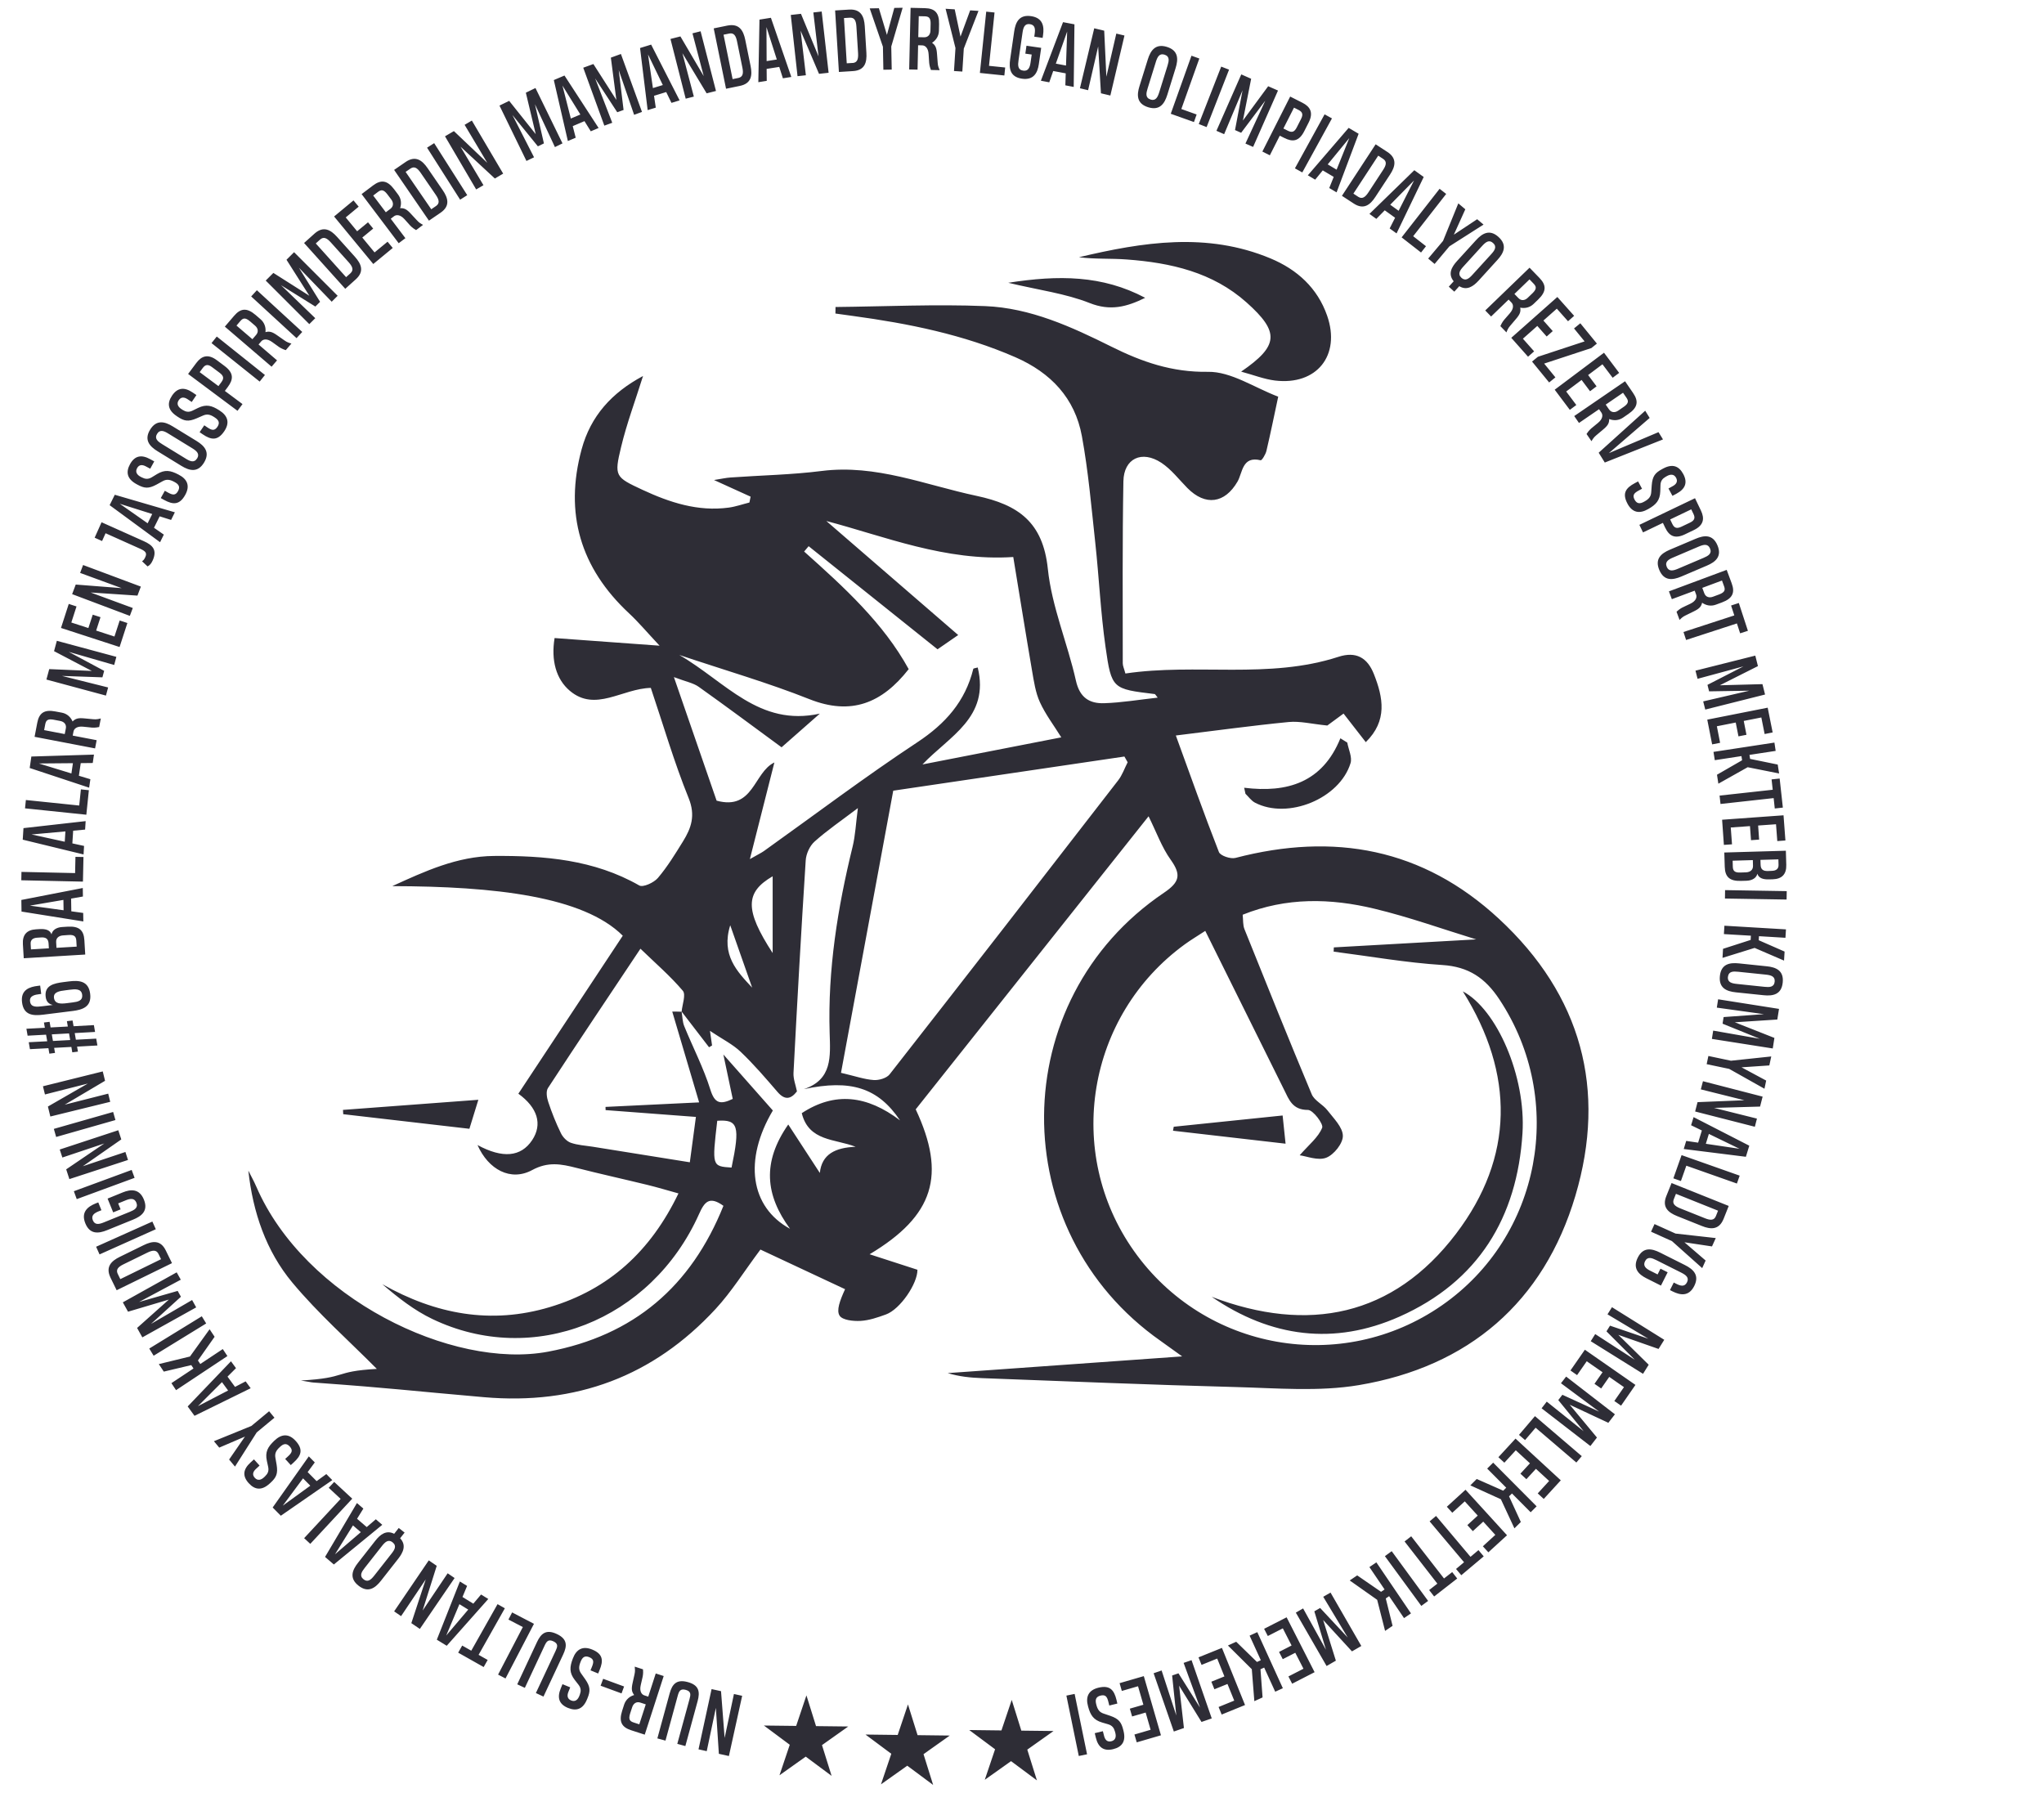 <?xml version="1.0" encoding="UTF-8"?>
<!DOCTYPE svg PUBLIC "-//W3C//DTD SVG 1.1//EN" "http://www.w3.org/Graphics/SVG/1.1/DTD/svg11.dtd">
<!-- Creator: CorelDRAW 2018 (64-Bit) -->
<svg xmlns="http://www.w3.org/2000/svg" xml:space="preserve" width="40.535mm" height="35.56mm" version="1.1" style="shape-rendering:geometricPrecision; text-rendering:geometricPrecision; image-rendering:optimizeQuality; fill-rule:evenodd; clip-rule:evenodd"
viewBox="0 0 1190.36 1044.27"
 xmlns:xlink="http://www.w3.org/1999/xlink">
 <defs>
  <style type="text/css">
   <![CDATA[
    .fil0 {fill:none}
    .fil1 {fill:#2E2D36;fill-rule:nonzero}
   ]]>
  </style>
 </defs>
 <g id="Слой_x0020_1">
  <rect class="fil0" x="-0" width="1190.36" height="1044.27"/>
  <path class="fil1" d="M432.21 987.6l-7.72 35.06 -5.85 -1.29 -1.74 -26.76 -5.32 25.21 -4.79 -1.06 7.61 -35.08 5.5 1.21 2.1 27.23 5.42 -25.58 4.8 1.05zm273.42 -232.38c56.24,21.38 105.7,11.48 142.33,-36.73 33.87,-44.55 34.12,-93.02 3.95,-141.14 19.76,10.41 36.8,49.47 34.74,82.59 -3.08,49.22 -25.85,86.43 -71.57,106.8 -38.09,16.96 -74.97,12.12 -109.45,-11.52zm18.93 -296.46c25.16,3.1 45.59,-3.05 56.04,-28.8 1.34,0.83 2.67,1.67 4.01,2.5 0.72,4.01 2.95,8.48 1.91,11.95 -6.33,20.73 -36.52,33.03 -55.65,23.04 -2.16,-1.13 -3.73,-3.43 -5.55,-5.17 -0.26,-1.17 -0.51,-2.36 -0.76,-3.52zm-41.01 197.42c20.93,-2.17 41.86,-4.33 63.41,-6.55 0.57,5.6 1.1,10.61 1.72,16.42 -22.14,-2.55 -43.85,-5.05 -65.56,-7.55 0.15,-0.79 0.28,-1.56 0.43,-2.33zm-410.19 1.19c-25.11,-2.91 -49.29,-5.7 -73.48,-8.5 -0.04,-0.84 -0.09,-1.67 -0.14,-2.5 26.08,-1.95 52.17,-3.9 78.83,-5.89 -1.8,5.81 -3.36,10.84 -5.21,16.89zm313.81 -492.69c29.19,-4.58 54.82,-4.47 79.74,8.76 -10.78,5.3 -20.28,7.83 -32.38,3.02 -14.03,-5.55 -29.45,-7.51 -47.36,-11.78zm-149.14 410.49c-3.99,-11.39 -7.99,-22.79 -12.77,-36.33 -5.42,17.35 4.01,26.94 12.77,36.33zm-12 104.79c5.08,-24.22 3.82,-28.11 -8.33,-27.26 -3.08,26.52 -3.08,26.52 8.33,27.26zm23.94 -169.64c-15.93,9.26 -16.48,19.41 0,44.7 0,-16.22 0,-30.86 0,-44.7zm70.23 -49.86c-10.39,56.14 -20.43,110.23 -30.43,164.32 8.43,1.97 13.69,3.84 19.06,4.2 3.06,0.22 7.51,-1.08 9.26,-3.32 44.55,-56.91 88.87,-114.03 133.09,-171.2 2.4,-3.08 3.71,-7.02 5.53,-10.54 -0.63,-1.11 -1.26,-2.23 -1.89,-3.34 -45.29,6.7 -90.57,13.38 -134.61,19.89zm-69.23 -16.39c-4.56,17.94 -9.06,35.68 -14.27,56.25 4.86,-2.77 6.6,-3.59 8.16,-4.68 29.72,-21.21 58.91,-43.26 89.38,-63.37 16.37,-10.82 27.89,-23.77 32.58,-42.75 0.08,-0.33 1.26,-0.41 2.58,-0.8 7.07,29.13 -16.53,39.97 -32.19,56.47 27.8,-5.42 55.6,-10.84 80.85,-15.78 -4.36,-7.01 -9.22,-13.38 -12.47,-20.51 -2.56,-5.6 -3.47,-12.08 -4.55,-18.26 -3.77,-22.01 -7.29,-44.07 -10.95,-66.26 -39.52,2.62 -75.02,-12.08 -108.87,-20.97 24.16,20.89 49.86,43.12 76.8,66.41 -6.43,4.43 -10.15,6.99 -12.04,8.31 -25.92,-20.75 -50.49,-40.4 -75.06,-60.05 -0.87,1.04 -1.75,2.07 -2.62,3.12 23.16,20.69 46.11,41.57 60.89,68.49 -15.57,19.89 -33.55,27.11 -57.82,17.48 -23.88,-9.5 -48.73,-16.67 -75.77,-25.74 27.08,15.68 46.41,41.96 81.85,34.16 -7.83,6.9 -14.44,12.69 -22.29,19.61 -15.94,-11.69 -31.97,-23.65 -48.28,-35.24 -3.17,-2.25 -7.42,-2.97 -14.42,-5.64 9.41,27.2 17.41,50.38 24.87,71.96 21.58,5.88 21.53,-16.48 33.62,-22.23zm250.94 98.05c-4.69,3.06 -8.39,5.27 -11.84,7.77 -57.16,41.49 -70.39,121.16 -29.69,178.65 41.12,58.08 120.9,72.2 179.27,31.71 57.8,-40.09 72.49,-119.38 33.57,-178.2 -8.25,-12.49 -17.93,-19.08 -33.27,-20.06 -21.17,-1.35 -42.18,-5.08 -63.28,-7.79 0.06,-0.83 0.09,-1.65 0.11,-2.47 28.19,-1.59 56.38,-3.17 82.91,-4.66 -19.21,-5.88 -38.98,-13 -59.29,-17.87 -25.5,-6.14 -51.25,-6.73 -76.7,3.51 0.33,3.06 0.07,5.97 1.02,8.37 12.9,32.14 25.81,64.26 39.19,96.2 1.57,3.71 6.49,5.89 9.13,9.32 3.6,4.67 8.92,9.83 9,14.86 0.09,4.4 -5.23,11.06 -9.69,12.76 -4.81,1.86 -11.38,-0.88 -15.46,-1.42 5.44,-6.22 10.86,-10.46 13.1,-16.02 0.89,-2.17 -5.33,-10.41 -8.3,-10.39 -9.03,0.02 -11.02,-6.01 -13.95,-11.9 -15.03,-30.28 -30.04,-60.59 -45.83,-92.37zm-233.74 92.15c16.64,-5.57 15.4,-19.04 14.99,-32.68 -1.15,-36.85 4.64,-72.89 13.38,-108.56 1.59,-6.49 1.87,-13.31 3.06,-22.42 -9.88,7.5 -18,13.01 -25.24,19.51 -2.8,2.5 -4.9,7.13 -5.14,10.93 -2.65,41.23 -4.96,82.5 -7.11,123.77 -0.18,3.55 1.3,7.17 2.01,10.77 -3.64,4.69 -7.11,5.19 -11.32,0.33 -6.89,-8 -13.79,-16.07 -21.43,-23.34 -4.59,-4.4 -10.58,-7.33 -17.91,-12.23 0.74,5.22 0.98,6.85 1.22,8.5 -0.6,0.35 -1.17,0.69 -1.76,1.04 -5.3,-6.92 -10.65,-13.84 -15.96,-20.76 0.36,-4.14 2.6,-9.91 0.69,-12.14 -7.24,-8.54 -15.83,-15.94 -24.68,-24.49 -18.74,28.11 -36.48,54.53 -53.87,81.16 -1.25,1.9 -0.67,5.62 0.19,8.11 2.06,6.2 4.47,12.28 7.35,18.15 1.11,2.32 3.45,4.77 5.79,5.6 4.03,1.41 8.48,1.62 12.77,2.3 18.47,2.97 36.94,5.92 56.53,9.06 1.28,-9.61 2.35,-17.56 3.54,-26.42 -18.61,-1.41 -35.59,-2.69 -52.59,-3.97 -0.01,-0.63 -0.03,-1.25 -0.05,-1.86 17.11,-0.83 34.22,-1.65 54.52,-2.63 -5.66,-19.13 -10.86,-36.67 -15.66,-52.89 1.08,0 3.33,0 5.46,0.09 0.48,2.82 0.48,5.85 1.54,8.44 5.01,12.32 11.23,24.24 15.18,36.87 2.53,8.14 5.76,8.94 13.05,5.46 -1.62,-7.67 -3.19,-15.15 -5.46,-25.87 11.08,12.54 20.06,22.71 28.82,32.62 -17.05,28.74 -13.25,56.21 10.01,68.9 -14.42,-19.67 -16.35,-38.78 -1.04,-60.75 6.75,10.37 12.67,19.43 18.39,28.22 1.13,-10.91 8.96,-14.77 20.86,-15.24 -11.89,-4.68 -27.31,-3.04 -31.38,-19.58 19.26,-12.62 37.95,-10.41 57.23,4.2 -12.86,-19.11 -28.8,-23.97 -55.95,-18.2zm-166.32 2.7c20.34,-30.77 40.64,-61.49 60.83,-92.04 -22.91,-22.88 -74.41,-28.76 -134.24,-28.87 18.89,-8.63 37.86,-17.41 59.25,-17.58 29.33,-0.21 58.19,2.1 84.62,17.2 2.17,1.24 8.5,-1.65 10.82,-4.38 5.57,-6.55 10.11,-14.01 14.66,-21.36 4.8,-7.76 7.33,-15.05 3.27,-25.11 -8.52,-21.04 -14.88,-42.97 -22.05,-64.22 -16.64,0.37 -32.26,14.27 -47.15,1.7 -8.03,-6.77 -11.02,-17.79 -8.89,-30.73 19.34,1.39 38.36,2.78 61.15,4.45 -7.41,-7.89 -12.27,-13.73 -17.8,-18.87 -28.29,-26.37 -37.75,-58.16 -27.6,-95.51 5.24,-19.32 17.52,-32.95 35.76,-42.68 -4.5,14.38 -9.5,27.68 -12.78,41.38 -4.12,17.05 -3.43,17.5 12.45,24.9 15.9,7.4 32.31,12.77 50.2,10.37 4.08,-0.55 8.05,-1.96 12.08,-2.97 0.22,-1.13 0.46,-2.28 0.7,-3.41 -6.46,-2.93 -12.89,-5.87 -21.32,-9.69 4.31,-0.68 6.98,-1.3 9.69,-1.48 17.68,-1.26 35.47,-1.57 53.04,-3.79 31.64,-3.99 60.29,8.15 90.15,14.49 24.42,5.18 38.69,15.36 41.53,42.48 2.28,22.04 11.47,43.31 16.37,65.18 2.21,9.89 7.92,13.38 16.46,13.1 10.13,-0.33 20.23,-2.04 31.15,-3.25 -1.11,-1.33 -1.39,-2.02 -1.76,-2.08 -24.52,-2.98 -25.14,-2.87 -28.61,-27.4 -2.88,-20.17 -3.79,-40.62 -6,-60.9 -2.25,-20.69 -4.03,-41.51 -7.78,-61.94 -4.05,-22.08 -18.03,-36.85 -38.65,-45.89 -30.29,-13.23 -62.22,-19.65 -94.69,-24.07 -3.39,-0.47 -6.79,-0.95 -10.19,-1.41 0.02,-1.28 0.04,-2.54 0.06,-3.8 29.06,-0.3 58.17,-1.69 87.16,-0.52 26.32,1.06 50.27,12.04 73.54,23.63 17.77,8.85 35.27,14.97 56.17,14.64 13.47,-0.23 27.09,9.24 40.94,14.47 -2.38,11.1 -4.45,21.36 -6.86,31.55 -0.48,2.08 -2.68,5.66 -3.36,5.49 -10.86,-2.64 -10.47,7.24 -13.49,12.43 -7.37,12.7 -18.67,14.38 -29.19,3.73 -4.95,-5.03 -9.39,-10.89 -15.16,-14.7 -11.39,-7.49 -21.86,-2.52 -22.1,10.8 -0.63,35.31 -0.36,70.66 -0.37,105.97 0,1.5 0.74,2.99 1.54,5.95 41.17,-6.14 83.39,3.5 124.06,-9.72 10.23,-3.32 16.87,0.48 20.64,10.02 5.44,13.71 8.02,27.2 -4.71,39.67 -4.28,-5.51 -8.55,-10.96 -12.95,-16.64 -4.23,3.12 -8.01,5.88 -9.46,6.96 -9.13,-0.91 -15.92,-2.68 -22.49,-2.04 -21.5,2.1 -42.92,5.06 -65.72,7.85 8.41,23.07 16.37,45.61 25.09,67.88 0.85,2.15 6.79,4.16 9.63,3.41 57.38,-14.95 109.02,-5.66 153.39,35.41 48.12,44.55 62.92,99.51 44.59,161.29 -18.43,62.07 -62.24,99.59 -126.11,110.33 -23.37,3.92 -47.88,1.74 -71.85,1.12 -49.23,-1.28 -98.44,-3.36 -147.65,-5.19 -6.66,-0.24 -13.29,-0.9 -19.96,-2.93 44.59,-3.18 89.16,-6.35 136.55,-9.73 -5.75,-4.12 -9.11,-6.59 -12.5,-8.98 -91.26,-63.96 -90.49,-198.66 1.87,-261.01 9.26,-6.25 10.17,-10.54 3.93,-19.28 -5.14,-7.18 -8.2,-15.85 -12.86,-25.27 -45.81,57.67 -90.83,114.31 -135.61,170.66 17.89,38.23 10.73,61.94 -26.85,84.4 10.39,3.36 19.06,6.17 27.85,9.02 0.11,8.02 -10.02,23.02 -18.35,26.04 -4.8,1.74 -9.84,3.48 -14.83,3.75 -4.16,0.22 -10.43,-0.42 -12.13,-3.03 -1.97,-3.02 0.06,-8.63 3.17,-15.44 -16.73,-7.83 -33.48,-15.67 -49.29,-23.08 -9.54,12.76 -16.85,24.59 -26.11,34.6 -36.33,39.32 -81.43,56.03 -134.93,51.37 -44.33,-3.86 -53.01,-5.2 -97.41,-8.4 -3.52,-0.25 -1.31,0 -9.19,-1.31 27.79,-1.57 18.45,-5.3 44.24,-6.76 -16.23,-16.37 -34.08,-32.14 -49.17,-50.22 -15.32,-18.36 -23.01,-40.96 -25.66,-65.26 1.55,3.12 3.27,6.15 4.64,9.34 28.06,64.83 113.93,106.66 169.98,96.1 49.88,-9.39 83.23,-37.99 102.06,-84.93 -8.26,-5.96 -11.07,-2.21 -14.2,4.79 -27.83,62.1 -96.7,89.25 -155.37,61.1 -10.47,-5.02 -19.84,-12.33 -29.08,-20.24 30.99,17.5 63.22,23.6 97.5,13.34 34.4,-10.31 58.72,-32.45 74.96,-66.21 -6.56,-1.82 -12.34,-3.57 -18.18,-4.99 -13.77,-3.36 -27.63,-6.4 -41.34,-9.91 -8.78,-2.24 -16.42,-3.73 -25.68,1.3 -12.53,6.78 -25.52,-0.3 -31.83,-14.57 14.64,7.91 25.27,6.96 31.81,-2.83 6.2,-9.34 3.1,-19 -8,-27.06zm420.95 -420.54c22.01,-15.09 22.47,-23.05 3.17,-40.28 -19.8,-17.67 -44.2,-23.12 -69.68,-25.03 -9.26,-0.71 -18.63,-0.11 -27.95,-1.32 37.24,-8.83 74.53,-14.77 111.56,0.69 15.48,6.46 27.37,17.2 33,33.4 8.02,23.12 -6.12,40.67 -30.39,37.72 -6.31,-0.78 -12.42,-3.21 -19.71,-5.18zm-149.3 820.07l6 -17.78 -15.05 -11.2 18.76 0.23 5.99 -17.78 5.59 17.9 18.76 0.22 -15.29 10.84 5.61 17.91 -15.07 -11.2 -15.29 10.86zm-60.44 2.63l6 -17.78 -15.03 -11.2 18.76 0.23 5.98 -17.78 5.59 17.9 18.76 0.23 -15.29 10.84 5.6 17.92 -15.07 -11.2 -15.29 10.85zm-59.12 -5.25l5.99 -17.78 -15.05 -11.2 18.78 0.22 5.98 -17.78 5.59 17.9 18.76 0.22 -15.29 10.84 5.6 17.91 -15.07 -11.2 -15.29 10.86zm171.89 -47.4l7.24 35.17 -4.82 0.99 -7.22 -35.17 4.81 -0.98zm13.9 -3.62c6.7,-1.62 9.09,1.44 10.48,7.1l0.5 2.14 -4.69 1.15 -0.52 -2.07c-0.74,-3.11 -1.71,-4.42 -4.6,-3.71 -2.68,0.68 -3.21,2.36 -2.47,5.17 0.77,3.12 1.99,4.57 4.36,5.33l3.82 1.29c4.99,1.74 6.46,3.71 7.57,8.31l0.15 0.59c1.41,5.81 -0.74,9.21 -6.05,10.5 -5.59,1.35 -8.75,-1.11 -10.1,-6.72l-0.63 -2.59 4.73 -1.15 0.76 2.99c0.6,2.07 1.8,3.44 4.16,2.87 2.49,-0.61 2.95,-2.67 2.28,-5.05l-0.19 -0.69c-0.56,-1.95 -1.49,-3.47 -4.07,-4.19l-3.36 -0.98c-5.09,-1.51 -6.85,-4.33 -8.2,-9.36 -1.59,-5.66 0.24,-9.51 6.05,-10.93zm26.39 -6.72l9.98 34.44 -14.1 4.11 -1.34 -4.56 9.42 -2.76 -2.89 -10.03 -7.89 2.28 -1.32 -4.55 7.89 -2.28 -3.12 -10.77 -9.44 2.73 -1.3 -4.53 14.1 -4.09zm10.37 -3.29l8.55 26.19 -2.43 -23.28 3.69 -1.27 12.54 19.94 -9.54 -26.01 4.62 -1.6 11.76 33.93 -5.96 2.06 -13.04 -21.13 2.8 24.67 -5.88 2.04 -11.77 -33.94 4.64 -1.61zm35.13 -13.16l13.45 33.27 -13.61 5.54 -1.79 -4.4 9.11 -3.71 -3.94 -9.69 -7.61 3.08 -1.78 -4.4 7.61 -3.08 -4.2 -10.4 -9.11 3.68 -1.78 -4.38 13.64 -5.51zm20.58 -9.2l14.89 32.68 -4.45 2.03 -6.42 -14.05 -2.16 0.98 1.22 16.4 -4.79 2.18 -1.48 -18.61 -13.9 -13.81 4.81 -2.18 12.1 11.77 2.24 -1.02 -6.53 -14.31 4.47 -2.04zm17.09 -8.61l16.29 31.95 -13.07 6.71 -2.17 -4.23 8.76 -4.49 -4.77 -9.3 -7.29 3.73 -2.17 -4.22 7.31 -3.74 -5.1 -9.99 -8.74 4.47 -2.16 -4.2 13.1 -6.69zm9.59 -5.2l13.32 24.1 -6.77 -22.39 3.38 -1.95 16.07 17.21 -14.27 -23.73 4.25 -2.45 17.93 31.1 -5.44 3.14 -16.79 -18.28 7.41 23.69 -5.4 3.12 -17.92 -31.1 4.25 -2.45zm42.68 -26.79l20.15 29.7 -4.05 2.75 -8.68 -12.78 -1.95 1.32 3.96 15.96 -4.36 2.95 -4.61 -18.1 -15.99 -11.28 4.36 -2.95 13.9 9.57 2.04 -1.39 -8.83 -13.02 4.06 -2.75zm8.92 -6.53l21.21 28.97 -3.96 2.9 -21.21 -28.97 3.95 -2.89zm26.59 18.9l-19.09 -24.56 3.86 -3.01 19.11 24.56 4.77 -3.71 2.92 3.74 -13.44 10.46 -2.91 -3.74 4.79 -3.74zm15.55 -12.45l-20.06 -23.81 3.75 -3.16 20.06 23.81 4.64 -3.9 3.06 3.63 -13.05 10.98 -3.07 -3.64 4.66 -3.91zm0.84 -42.23l24.18 26.51 -10.86 9.93 -3.21 -3.51 7.26 -6.64 -7.03 -7.72 -6.07 5.54 -3.19 -3.51 6.05 -5.54 -7.55 -8.29 -7.27 6.63 -3.17 -3.49 10.87 -9.91zm16.11 -15.78l25.31 25.44 -3.47 3.46 -10.89 -10.94 -1.69 1.66 6.85 14.94 -3.73 3.71 -7.87 -16.93 -17.81 -8.11 3.73 -3.71 15.44 6.82 1.74 -1.74 -11.09 -11.14 3.49 -3.46zm13.02 -14l26.37 24.3 -9.93 10.83 -3.51 -3.22 6.65 -7.24 -7.69 -7.07 -5.56 6.04 -3.48 -3.21 5.55 -6.04 -8.24 -7.59 -6.66 7.23 -3.47 -3.2 9.96 -10.81zm11.3 -13.09l27.28 23.31 -3.15 3.71 -23.73 -20.27 -6.14 7.2 -3.54 -3.03 9.29 -10.91zm6.9 -8.43l21.49 17.23 -14.79 -18.14 2.39 -3.09 21.41 9.81 -22.23 -16.53 3.01 -3.88 28.41 21.96 -3.84 4.97 -22.49 -10.54 15.87 19.11 -3.83 4.94 -28.41 -21.96 3 -3.88zm22.19 -30.24l29.45 20.49 -8.37 12.09 -3.92 -2.71 5.61 -8.08 -8.57 -5.97 -4.7 6.75 -3.9 -2.71 4.7 -6.74 -9.21 -6.4 -5.62 8.07 -3.86 -2.7 8.39 -12.08zm6.01 -9.12l23.1 14.98 -16.53 -16.56 2.06 -3.31 22.31 7.61 -23.77 -14.21 2.6 -4.16 30.45 18.99 -3.32 5.33 -23.42 -8.21 17.68 17.4 -3.3 5.29 -30.45 -18.99 2.6 -4.16zm42.2 -35.98l-3.9 7.75 -8.56 -4.29c-4.42,-2.22 -8.07,-5.75 -4.95,-11.99 3.19,-6.35 8.18,-5.34 12.96,-2.95l14.56 7.3c4.82,2.43 8.54,5.87 5.38,12.15 -3.17,6.33 -8.24,5.37 -12.6,3.18l-1.54 -0.78 2.21 -4.4 1.52 0.77c2.33,1.16 4.77,1.94 6.18,-0.89 1.43,-2.82 -0.73,-4.32 -3.38,-5.66l-14.51 -7.28c-2.5,-1.25 -5.07,-2.26 -6.55,0.68 -1.34,2.66 0.52,4.25 2.97,5.47l4.36 2.19 1.67 -3.34 4.18 2.09zm2.58 -18.11l-12.25 -5.52 2.02 -4.44 12.23 5.52 23.45 2.63 -2.21 4.86 -16.05 -2.41 12.35 10.63 -2 4.42 -17.56 -15.68zm0.95 -24.3c-0.87,2.38 0.49,3.86 3.81,5.19l14.42 5.77c3.23,1.3 5.25,1.22 6.29,-1.15l1.3 -3.27 -24.52 -9.82 -1.3 3.27zm28.97 11.48c-2.64,6.33 -7.48,6.02 -12.53,3.99l-14.47 -5.79c-5.12,-2.06 -8.87,-5.16 -6.29,-11.61l3.07 -7.63 33.29 13.34 -3.06 7.7zm-24.39 -37.3l33.83 11.95 -1.61 4.6 -29.45 -10.39 -3.15 8.92 -4.4 -1.56 4.78 -13.52zm15.89 -12.36l-1.76 5.76 19.59 2.9 -17.83 -8.65zm-13.19 4.08l6.94 1.02 2.17 -7.09 -6.27 -3.05 1.45 -4.73 32.44 16.64 -1.98 6.46 -36.19 -4.53 1.44 -4.73zm9.76 -34.76l34.74 8.98 -1.49 5.79 -26.81 0.76 24.99 6.24 -1.22 4.75 -34.78 -8.89 1.41 -5.44 27.28 -1.11 -25.37 -6.33 1.24 -4.75zm15.29 -7.17l-13.14 -2.76 1 -4.77 13.14 2.77 23.47 -2.49 -1.11 5.23 -16.2 1.1 14.36 7.72 -1 4.75 -20.52 -11.54zm-9.32 -22.3l27.11 4.75 -21.67 -8.78 0.61 -3.86 23.49 -1.69 -27.45 -3.81 0.76 -4.85 35.46 5.59 -0.99 6.2 -24.75 1.6 23.06 9.11 -0.96 6.14 -35.45 -5.57 0.76 -4.84zm30.62 -32.61l-16.17 -1.67c-2.78,-0.29 -5.53,-0.29 -5.88,2.97 0,0.04 -0.02,0.08 -0.04,0.11 -0.24,3.06 2.25,3.71 5.2,4.01l16.16 1.69c2.78,0.28 5.54,0.32 5.9,-2.99 0.31,-3.15 -2.21,-3.8 -5.17,-4.12zm0.53 -4.86c5.38,0.56 10.06,2.45 9.32,9.48 -0.72,7.03 -5.73,7.92 -11.04,7.39l-16.24 -1.69c-5.42,-0.56 -10.04,-2.49 -9.31,-9.5 0.74,-7.07 5.75,-7.9 11.06,-7.36l16.22 1.69zm-24.64 -23.62l35.85 2.13 -0.3 4.9 -15.42 -0.93 -0.13 2.36 15.05 6.6 -0.32 5.25 -17.14 -7.38 -18.69 5.8 0.3 -5.27 16.09 -5.18 0.13 -2.47 -15.71 -0.93 0.29 -4.89zm0.39 -20.73l35.91 0.59 -0.08 4.9 -35.9 -0.59 0.07 -4.9zm27.28 -11.23c2.27,-0.06 3.94,-1 3.86,-3.47l-0.09 -3.21 -10.45 0.3 0.09 2.82c0.07,2.8 1.52,3.77 4.36,3.66l2.22 -0.09zm-14.94 0.87c2.25,-0.15 3.99,-1.37 3.92,-3.77l-0.09 -3.35 -11.76 0.35 0.09 3.41c0.07,2.25 0.81,3.66 4.51,3.47l3.34 -0.11zm-3.12 4.99c-6.63,0.19 -9.24,-2.36 -9.41,-8.2l-0.26 -8.33 35.85 -1.04 0.24 8.24c0.17,5.46 -2.56,8.24 -7.87,8.39l-2.13 0.06c-3.71,0.11 -6.05,-0.82 -6.85,-3.29 -0.51,2.39 -2.91,3.97 -6.29,4.08l-3.28 0.09zm-10.95 -35.62l35.77 -2.58 1.1 14.66 -4.73 0.35 -0.74 -9.8 -10.42 0.74 0.58 8.2 -4.73 0.34 -0.6 -8.2 -11.19 0.81 0.73 9.8 -4.73 0.33 -1.04 -14.66zm30.02 -12.6l-30.95 3.42 -0.54 -4.88 30.95 -3.4 -0.67 -6.03 4.71 -0.5 1.86 16.92 -4.71 0.52 -0.65 -6.05zm-35.05 -26.91l35.5 -5.42 0.72 4.84 -15.25 2.32 0.36 2.34 16.09 3.3 0.8 5.19 -18.3 -3.64 -17.07 9.59 -0.8 -5.22 14.62 -8.42 -0.37 -2.43 -15.53 2.38 -0.76 -4.85zm-3.6 -18.79l35.18 -6.96 2.89 14.42 -4.67 0.93 -1.92 -9.65 -10.24 2.02 1.58 8.07 -4.66 0.91 -1.59 -8.05 -10.99 2.17 1.89 9.64 -4.64 0.91 -2.84 -14.42zm-2.37 -10.62l26.85 -6.23 -23.42 0.38 -0.95 -3.78 20.95 -10.76 -26.72 7.24 -1.21 -4.75 34.83 -8.76 1.54 6.11 -22.2 11.17 24.83 -0.67 1.52 6.05 -34.83 8.76 -1.2 -4.75zm19.63 -45.41l-29.6 9.65 -1.52 -4.66 29.6 -9.65 -1.88 -5.77 4.51 -1.47 5.29 16.2 -4.53 1.46 -1.88 -5.77zm-10.37 -16.87c3.52,-1.32 3.64,-2.78 2.84,-4.9l-1.17 -3.21 -11.47 4.27 1.17 3.15c0.86,2.25 2.91,2.8 5.03,2.02l3.6 -1.34zm-29.23 -1.8l33.64 -12.52 2.89 7.79c2.04,5.47 0.58,8.85 -5.64,11.17l-3.55 1.31c-2.91,1.08 -5.77,0.45 -8.01,-1.13 -0.57,2.36 -1.69,3.54 -5.05,5.14l-4.55 2.23c-1.67,0.76 -2.69,1.78 -3.54,2.65l-1.76 -4.77c0.5,-0.48 1.84,-1.67 3.45,-2.49l4.58 -2.17c3.42,-1.64 3.93,-3.86 3.38,-5.35l-0.84 -2.26 -13.3 4.95 -1.71 -4.57zm17.39 -26.09l-14.94 6.37c-2.58,1.09 -4.99,2.43 -3.71,5.45 0,0.02 0,0.08 0.02,0.09 1.28,2.8 3.75,2.17 6.48,1.02l14.98 -6.37c2.58,-1.11 4.99,-2.41 3.71,-5.45 -1.26,-2.93 -3.79,-2.28 -6.53,-1.11zm-1.89 -4.51c4.97,-2.13 10,-2.73 12.75,3.77 2.78,6.51 -1.17,9.74 -6.09,11.82l-15.01 6.4c-5.01,2.11 -10,2.67 -12.75,-3.82 -2.78,-6.54 1.19,-9.71 6.1,-11.81l15 -6.36zm-3.14 -9.48c2.3,-1.12 3.12,-2.5 1.99,-4.88l-1.35 -2.8 -12.28 5.88 1.22 2.56c1.21,2.5 2.64,2.95 5.42,1.63l5.01 -2.39zm-2.88 6.81c-6.23,2.99 -9.41,0.91 -11.75,-3.99l-1.24 -2.62 -11.58 5.55 -2.12 -4.4 32.4 -15.51 3.45 7.2c2.21,4.62 1.67,8.57 -4.18,11.37l-4.99 2.39zm-33.62 -17.81c-3.25,-6.07 -0.89,-9.17 4.23,-11.91l1.95 -1.04 2.3 4.27 -1.87 1c-2.82,1.52 -3.86,2.77 -2.45,5.39 1.33,2.43 3.1,2.54 5.62,1.1 2.82,-1.52 3.91,-3.07 4.06,-5.55l0.29 -4.03c0.43,-5.27 1.97,-7.18 6.13,-9.4l0.56 -0.3c5.27,-2.82 9.09,-1.59 11.67,3.23 2.7,5.05 1.13,8.7 -3.96,11.45l-2.35 1.24 -2.3 -4.28 2.69 -1.49c1.87,-1.08 2.87,-2.62 1.75,-4.73 -1.23,-2.26 -3.33,-2.19 -5.46,-0.95l-0.63 0.36c-1.74,1.02 -2.98,2.3 -3.02,4.97l-0.11 3.5c-0.19,5.31 -2.47,7.72 -7,10.3 -5.08,2.95 -9.28,2.15 -12.1,-3.12zm20.69 -37.41l-33.9 13.47 -3.56 -5.72 27.09 -24.46 2.6 4.21 -23.76 20.5 28.91 -12.23 2.61 4.22zm-22.94 -18.91c3.12,-2.13 2.88,-3.59 1.6,-5.44l-1.94 -2.82 -10.08 6.9 1.91 2.77c1.36,1.96 3.49,2.02 5.34,0.76l3.15 -2.17zm-28.76 5.31l29.6 -20.27 4.7 6.87c3.3,4.82 2.71,8.43 -2.78,12.19l-3.1 2.13c-2.58,1.75 -5.49,1.82 -8.06,0.83 0.02,2.42 -0.78,3.84 -3.66,6.2l-3.89 3.27c-1.41,1.13 -2.15,2.38 -2.77,3.42l-2.87 -4.19c0.37,-0.6 1.37,-2.06 2.75,-3.25l3.91 -3.21c2.93,-2.41 2.89,-4.67 2,-5.99l-1.37 -1.99 -11.69 8.01 -2.77 -4.02zm-11.37 -15.35l28.71 -21.53 8.83 11.74 -3.79 2.84 -5.94 -7.85 -8.35 6.27 4.92 6.57 -3.79 2.86 -4.93 -6.57 -8.97 6.72 5.9 7.87 -3.78 2.82 -8.82 -11.75zm-13.19 -16.39l3.4 -2.78 27.2 -8.96 -6.16 -7.55 3.67 -3 9.65 11.83 -3.21 2.6 -27.5 9.04 6.55 8.03 -3.65 2.97 -9.95 -12.17zm-12.12 -13.81l26.85 -23.79 9.78 10.98 -3.56 3.15 -6.53 -7.33 -7.81 6.92 5.44 6.14 -3.54 3.15 -5.45 -6.16 -8.39 7.44 6.53 7.37 -3.54 3.12 -9.76 -11zm12.35 -25.95c2.7,-2.63 2.22,-4.01 0.65,-5.64l-2.36 -2.45 -8.79 8.48 2.33 2.41c1.65,1.73 3.79,1.41 5.4,-0.15l2.77 -2.66zm-27.5 10.02l25.81 -24.92 5.78 5.97c4.08,4.21 4.08,7.89 -0.71,12.51l-2.7 2.61c-2.23,2.16 -5.1,2.73 -7.8,2.17 0.41,2.38 -0.15,3.92 -2.58,6.72l-3.28 3.86c-1.22,1.35 -1.74,2.71 -2.17,3.84l-3.54 -3.66c0.28,-0.65 1.04,-2.26 2.19,-3.65l3.32 -3.82c2.49,-2.86 2.08,-5.1 0.97,-6.25l-1.67 -1.73 -10.2 9.85 -3.4 -3.51zm-1.82 -37.57l-10.93 12c-1.89,2.08 -3.52,4.31 -1.1,6.52 0.02,0.02 0.04,0.07 0.06,0.09 2.34,2 4.32,0.39 6.31,-1.8l10.96 -12.02c1.89,-2.08 3.55,-4.29 1.08,-6.52 -2.34,-2.13 -4.36,-0.48 -6.38,1.73zm-16.55 20.56c-3.47,-4.25 -1.26,-8.27 1.97,-11.82l10.99 -12.06c3.64,-4.01 7.96,-6.65 13.17,-1.9 5.23,4.77 2.99,9.36 -0.61,13.29l-10.99 12.08c-3.19,3.49 -6.9,5.94 -11.28,3.27l-2.89 3.19 -3.21 -2.91 2.85 -3.14zm-2.48 -20.37l-8.63 10.28 -3.74 -3.14 8.65 -10.28 8.89 -21.86 4.08 3.44 -6.68 14.79 13.58 -9 3.71 3.12 -19.85 12.65zm-27.85 -5.19l22.12 -28.3 3.84 2.99 -19.22 24.62 7.46 5.83 -2.88 3.67 -11.31 -8.82zm-6.63 -19.02l4.9 3.53 8.98 -17.67 -13.88 14.14zm-0.33 13.81l3.17 -6.23 -6.03 -4.33 -4.9 4.99 -4.01 -2.9 26.13 -25.44 5.47 3.94 -15.81 32.86 -4.03 -2.9zm-18.18 -18.35c2.17,1.32 3.9,0.28 5.84,-2.71l8.5 -12.99c1.93,-2.91 2.25,-4.92 0.13,-6.4l-2.95 -1.93 -14.46 22.1 2.93 1.93zm16.98 -26.13c5.69,3.82 4.43,8.52 1.44,13.07l-8.54 13.02c-3.02,4.64 -6.79,7.7 -12.62,3.88l-6.87 -4.49 19.63 -30 6.95 4.53zm-34.87 7.17l5.17 3.08 7.39 -18.39 -12.56 15.31zm0.89 13.78l2.6 -6.49 -6.38 -3.79 -4.42 5.4 -4.27 -2.53 23.77 -27.63 5.81 3.43 -12.84 34.13 -4.27 -2.53zm-19.99 -11.47l17.28 -31.45 4.29 2.36 -17.28 31.47 -4.29 -2.38zm3.62 -28.87c1.15,-2.28 0.96,-3.88 -1.41,-5.09l-2.75 -1.39 -6.17 12.15 2.56 1.28c2.47,1.26 3.88,0.74 5.27,-2.01l2.51 -4.95zm1.85 7.16c-3.1,6.16 -6.88,6.44 -11.69,3.99l-2.6 -1.3 -5.79 11.43 -4.35 -2.19 16.2 -32.03 7.11 3.6c4.56,2.3 6.57,5.75 3.64,11.54l-2.52 4.96zm-34.29 7.29l11.55 -24.99 -14.05 18.7 -3.57 -1.58 4.38 -23.14 -10.71 25.53 -4.49 -1.96 14.47 -32.85 5.75 2.54 -4.8 24.32 14.71 -19.97 5.72 2.51 -14.49 32.84 -4.48 -1.97zm-27.18 -11.39l13.07 -33.44 4.57 1.78 -13.07 33.44 -4.57 -1.78zm-16.31 -5.97l12.06 -33.81 4.58 1.63 -10.48 29.41 8.91 3.19 -1.56 4.4 -13.51 -4.82zm-8.69 -30.18l-4.82 15.52c-0.83,2.67 -1.39,5.38 1.76,6.35 0,0.02 0.06,0.06 0.07,0.06 2.97,0.85 4.08,-1.47 4.97,-4.29l4.84 -15.53c0.82,-2.67 1.41,-5.36 -1.76,-6.35 -3.05,-0.95 -4.17,1.41 -5.07,4.25zm-4.68 -1.48c1.61,-5.16 4.42,-9.37 11.15,-7.28 6.76,2.12 6.64,7.2 5.05,12.3l-4.84 15.59c-1.63,5.2 -4.43,9.34 -11.16,7.24 -6.79,-2.11 -6.64,-7.2 -5.05,-12.28l4.85 -15.57zm-39.53 16.81l8.33 -34.93 5.81 1.39 1.26 26.8 5.79 -25.11 4.75 1.13 -8.22 34.94 -5.48 -1.3 -1.62 -27.28 -5.86 25.48 -4.77 -1.13zm-14.03 -14.35l5.92 1.11 0.67 -19.8 -6.59 18.69zm5.54 12.64l0.22 -6.98 -7.29 -1.37 -2.3 6.59 -4.88 -0.93 12.9 -34.1 6.65 1.26 -0.43 36.46 -4.86 -0.93zm-22.66 -23.07l8.59 1.24 -1.37 9.48c-0.7,4.9 -2.9,9.48 -9.81,8.48 -7.04,-1.02 -7.65,-6.05 -6.89,-11.34l2.34 -16.13c0.78,-5.36 2.86,-9.97 9.82,-8.96 7.01,1.02 7.7,6.12 7,10.94l-0.25 1.73 -4.87 -0.71 0.24 -1.71c0.37,-2.56 0.33,-5.14 -2.78,-5.59 -3.14,-0.44 -3.88,2.06 -4.31,5.01l-2.32 16.07c-0.41,2.78 -0.54,5.53 2.71,5.99 2.95,0.43 3.86,-1.82 4.27,-4.55l0.69 -4.82 -3.71 -0.52 0.67 -4.64zm-27.11 15.85l3.69 -35.7 4.84 0.5 -3.22 31.06 9.42 0.97 -0.48 4.65 -14.25 -1.48zm-9.37 -14.2l-0.85 13.4 -4.86 -0.32 0.86 -13.39 -5.75 -22.86 5.31 0.33 3.37 15.88 5.63 -15.29 4.84 0.32 -8.54 21.93zm-19.32 -14.31c0.09,-3.77 -1.25,-4.41 -3.49,-4.47l-3.42 -0.07 -0.28 12.21 3.36 0.08c2.39,0.05 3.7,-1.65 3.73,-3.92l0.09 -3.82zm-12.49 26.46l0.82 -35.87 8.31 0.19c5.85,0.13 8.43,2.73 8.28,9.39l-0.08 3.77c-0.07,3.1 -1.72,5.53 -4.01,7.02 1.96,1.41 2.65,2.89 2.9,6.59l0.39 5.07c0.07,1.82 0.67,3.15 1.15,4.27l-5.09 -0.11c-0.26,-0.65 -0.87,-2.34 -1.02,-4.14l-0.33 -5.07c-0.24,-3.79 -2.12,-5.08 -3.71,-5.12l-2.41 -0.06 -0.32 14.2 -4.88 -0.11zm-10.43 -13.31l0.26 13.41 -4.86 0.09 -0.26 -13.41 -7.69 -22.32 5.34 -0.09 4.68 15.53 4.3 -15.72 4.86 -0.09 -6.64 22.6zm-22.4 9.56c2.53,-0.24 3.28,-2.12 3.07,-5.68l-0.97 -15.5c-0.21,-3.49 -1.13,-5.29 -3.73,-5.2l-3.51 0.22 1.61 26.35 3.53 -0.21zm-2.04 -31.1c6.87,-0.35 8.65,4.18 9,9.6l0.95 15.55c0.35,5.55 -0.85,10.25 -7.8,10.67l-8.2 0.52 -2.21 -35.83 8.25 -0.51zm-30.15 38.8l-3.93 -35.67 5.93 -0.67 10.23 24.79 -3.02 -25.57 4.86 -0.54 4.03 35.66 -5.59 0.62 -10.71 -25.13 3.06 25.96 -4.86 0.54zm-18 -8.8l5.94 -0.93 -6.03 -18.87 0.09 19.8zm9.49 10.04l-2.13 -6.65 -7.35 1.15 0.06 6.97 -4.9 0.78 0.67 -36.45 6.66 -1.06 11.88 34.46 -4.88 0.78zm-25.85 -0.24c2.46,-0.6 2.97,-2.54 2.24,-6.03l-3.1 -15.22c-0.69,-3.42 -1.87,-5.07 -4.42,-4.62l-3.45 0.7 5.28 25.87 3.44 -0.7zm-6.33 -30.51c6.74,-1.28 9.13,2.93 10.23,8.25l3.12 15.28c1.09,5.42 0.57,10.24 -6.26,11.63l-8.03 1.65 -7.18 -35.15 8.13 -1.67zm-24.44 42.6l-8.87 -34.78 5.79 -1.48 13.58 23.12 -6.55 -24.91 4.73 -1.2 8.96 34.76 -5.44 1.37 -14.11 -23.36 6.66 25.27 -4.75 1.21zm-19.09 -6.18l5.77 -1.76 -8.61 -17.83 2.84 19.6zm10.8 8.61l-3.06 -6.29 -7.09 2.18 1.02 6.9 -4.73 1.44 -4.43 -36.16 6.46 -1.99 16.57 32.48 -4.73 1.45zm-21.75 6.96l-8.96 -26.05 2.82 23.23 -3.68 1.33 -12.88 -19.72 9.97 25.85 -4.61 1.67 -12.28 -33.73 5.9 -2.15 13.38 20.91 -3.2 -24.63 5.85 -2.13 12.28 33.74 -4.6 1.69zm-36.85 2.17l5.55 -2.34 -10.43 -16.85 4.88 19.19zm11.61 7.44l-3.67 -5.92 -6.83 2.9 1.72 6.75 -4.56 1.93 -8.18 -35.5 6.21 -2.64 19.87 30.55 -4.56 1.93zm-20.87 9.2l-11.64 -24.96 5.22 22.81 -3.51 1.71 -14.84 -18.28 12.6 24.66 -4.42 2.13 -15.71 -32.25 5.64 -2.75 15.47 19.39 -5.75 -24.14 5.6 -2.73 15.74 32.25 -4.4 2.15zm-45.87 24.66l-18.15 -30.95 5.18 -3.03 19.43 18.47 -13.19 -22.12 4.21 -2.49 18.24 30.91 -4.84 2.84 -20.02 -18.56 13.38 22.45 -4.23 2.47zm-9.34 5.96l-19.26 -30.28 4.14 -2.64 19.26 30.29 -4.13 2.63zm-13.9 3.59c2.04,-1.51 1.73,-3.49 -0.3,-6.44l-8.77 -12.78c-1.97,-2.88 -3.69,-3.94 -5.86,-2.55l-2.92 1.99 14.94 21.77 2.91 -1.99zm-17.72 -25.63c5.7,-3.8 9.56,-0.85 12.64,3.64l8.82 12.84c3.12,4.56 4.51,9.2 -1.21,13.14l-6.79 4.64 -20.28 -29.56 6.83 -4.7zm-10.77 18.91c-2.28,-3 -3.72,-2.69 -5.53,-1.34l-2.71 2.06 7.35 9.74 2.69 -2.02c1.89,-1.44 1.84,-3.6 0.5,-5.4l-2.31 -3.05zm6.61 28.49l-21.6 -28.61 6.63 -5.01c4.68,-3.52 8.31,-3.1 12.32,2.21l2.26 3.01c1.88,2.48 2.1,5.4 1.21,8 2.43,-0.13 3.88,0.61 6.37,3.36l3.45 3.72c1.19,1.38 2.47,2.06 3.54,2.62l-4.05 3.06c-0.63,-0.34 -2.13,-1.29 -3.38,-2.58l-3.39 -3.79c-2.54,-2.8 -4.8,-2.65 -6.08,-1.71l-1.91 1.47 8.53 11.31 -3.9 2.93zm-14.81 12.1l-22.81 -27.67 11.3 -9.37 3.02 3.65 -7.55 6.27 6.65 8.06 6.33 -5.22 3.02 3.66 -6.35 5.22 7.15 8.65 7.57 -6.23 3.01 3.64 -11.34 9.35zm-13.21 5.31c1.84,-1.74 1.26,-3.69 -1.13,-6.35l-10.38 -11.54c-2.33,-2.6 -4.18,-3.42 -6.15,-1.74l-2.61 2.35 17.66 19.64 2.63 -2.36zm-20.93 -23.08c5.15,-4.53 9.37,-2.12 13.01,1.93l10.42 11.6c3.69,4.12 5.68,8.55 0.5,13.19l-6.1 5.49 -23.99 -26.68 6.16 -5.53zm9.93 39.73l-19.11 -19.8 12.35 19.86 -2.76 2.76 -20 -12.45 19.95 19.22 -3.47 3.46 -25.38 -25.37 4.45 -4.45 20.96 13.3 -13.31 -20.97 4.41 -4.4 25.38 25.39 -3.47 3.45zm-20.47 21.22l-26.42 -24.29 3.32 -3.62 26.42 24.29 -3.32 3.61zm-27.1 -9.79c-2.87,-2.45 -4.19,-1.84 -5.66,-0.13l-2.22 2.6 9.28 7.94 2.18 -2.54c1.55,-1.82 1.05,-3.92 -0.67,-5.38l-2.9 -2.49zm12.57 26.42l-27.23 -23.34 5.41 -6.31c3.79,-4.45 7.45,-4.8 12.5,-0.48l2.86 2.47c2.36,2.03 3.2,4.83 2.89,7.53 2.33,-0.63 3.91,-0.22 6.93,1.93l4.16 2.91c1.46,1.09 2.86,1.48 4.03,1.8l-3.31 3.86c-0.67,-0.2 -2.35,-0.8 -3.85,-1.8l-4.12 -2.97c-3.09,-2.21 -5.27,-1.57 -6.3,-0.37l-1.57 1.84 10.77 9.24 -3.18 3.69zm-6.94 8.67l-28.04 -22.42 3.05 -3.82 28.05 22.4 -3.07 3.84zm-27.85 -8.5c-2.06,-1.54 -3.67,-1.62 -5.24,0.5l-1.85 2.5 10.92 8.13 1.69 -2.28c1.66,-2.21 1.4,-3.69 -1.07,-5.53l-4.44 -3.32zm7.37 -0.61c5.53,4.12 5.17,7.89 1.93,12.23l-1.73 2.32 10.28 7.66 -2.91 3.92 -28.77 -21.47 4.77 -6.39c3.05,-4.1 6.79,-5.47 11.99,-1.59l4.44 3.32zm-0.16 38.04c-3.86,5.7 -7.7,5.05 -12.52,1.78l-1.82 -1.24 2.72 -4.01 1.76 1.19c2.65,1.8 4.23,2.13 5.91,-0.33 1.52,-2.32 0.79,-3.94 -1.66,-5.49 -2.66,-1.8 -4.53,-2.04 -6.81,-1.02l-3.71 1.61c-4.87,2.08 -7.26,1.59 -11.17,-1.06l-0.51 -0.36c-4.95,-3.34 -5.64,-7.31 -2.58,-11.84 3.21,-4.75 7.2,-5.05 11.98,-1.82l2.21 1.5 -2.73 4.04 -2.56 -1.71c-1.82,-1.15 -3.66,-1.34 -5,0.67 -1.44,2.11 -0.39,3.96 1.69,5.27l0.6 0.39c1.72,1.06 3.43,1.58 5.82,0.38l3.14 -1.54c4.8,-2.3 8.01,-1.39 12.38,1.41 4.99,3.14 6.21,7.22 2.86,12.18zm-36.24 7.46l13.85 8.5c2.38,1.47 4.87,2.65 6.58,-0.15 0.02,-0.02 0.07,-0.05 0.08,-0.07 1.55,-2.67 -0.42,-4.32 -2.93,-5.87l-13.87 -8.5c-2.38,-1.47 -4.86,-2.67 -6.58,0.15 -1.67,2.7 0.34,4.38 2.88,5.93zm-2.59 4.18c-4.61,-2.84 -8,-6.57 -4.33,-12.58 3.71,-6.05 8.62,-4.68 13.17,-1.89l13.91 8.51c4.64,2.86 7.97,6.59 4.29,12.6 -3.71,6.07 -8.6,4.66 -13.16,1.88l-13.88 -8.52zm16.11 25.42c-3.32,6.03 -7.2,5.73 -12.3,2.93l-1.94 -1.08 2.36 -4.25 1.86 1.04c2.81,1.54 4.4,1.72 5.85,-0.89 1.31,-2.43 0.43,-3.97 -2.15,-5.31 -2.81,-1.54 -4.7,-1.62 -6.88,-0.39l-3.53 1.95c-4.65,2.5 -7.09,2.24 -11.23,-0.04l-0.54 -0.3c-5.23,-2.9 -6.28,-6.77 -3.64,-11.56 2.76,-5.01 6.7,-5.68 11.76,-2.89l2.34 1.28 -2.35 4.26 -2.71 -1.44c-1.94,-0.99 -3.77,-1 -4.93,1.11 -1.25,2.25 -0.02,3.97 2.17,5.1l0.64 0.32c1.81,0.91 3.56,1.26 5.84,-0.15l2.98 -1.82c4.56,-2.73 7.83,-2.13 12.45,0.28 5.24,2.65 6.85,6.61 3.96,11.84zm-21.89 16.53l2.67 -5.4 -18.89 -5.96 16.22 11.36zm13.66 -1.95l-6.66 -2.1 -3.3 6.66 5.73 3.99 -2.19 4.43 -29.37 -21.58 3 -6.06 34.98 10.21 -2.19 4.44zm-44.52 10.35l4.03 -9 24.69 11.06c5.01,2.25 7.84,5.05 5.08,11.17 -0.8,1.8 -1.69,2.84 -2.99,3.49l-3.21 -3.01c0.75,-0.48 1.27,-1 1.9,-2.41 1.03,-2.3 0.3,-3.38 -2.95,-4.85l-20.19 -9.05 -2.04 4.54 -4.32 -1.95zm20.49 45.52l-33.6 -12.66 2.1 -5.58 26.74 2.09 -24.19 -8.87 1.73 -4.6 33.64 12.57 -1.98 5.25 -27.25 -1.82 24.54 9.04 -1.73 4.58zm-5.98 18.13l-34.11 -11.1 4.52 -13.99 4.52 1.47 -3.02 9.36 9.93 3.22 2.54 -7.79 4.52 1.46 -2.53 7.8 10.65 3.47 3.05 -9.34 4.48 1.47 -4.54 13.97zm-3.13 10.47l-26.46 -7.64 20.62 11.06 -1.01 3.77 -23.55 -0.82 26.87 6.72 -1.27 4.73 -34.67 -9.34 1.64 -6.08 24.79 1.07 -21.98 -11.52 1.63 -6.03 34.66 9.35 -1.27 4.73zm-35.16 31.88c-3.71,-0.71 -4.56,0.48 -5,2.69l-0.64 3.36 12 2.3 0.65 -3.3c0.45,-2.34 -1.04,-3.9 -3.25,-4.32l-3.76 -0.72zm24.02 16.7l-35.22 -6.75 1.56 -8.16c1.1,-5.75 4.09,-7.87 10.61,-6.6l3.71 0.7c3.05,0.57 5.17,2.61 6.25,5.12 1.72,-1.71 3.29,-2.16 6.98,-1.78l5.06 0.48c1.81,0.2 3.22,-0.15 4.4,-0.45l-0.96 4.99c-0.68,0.15 -2.45,0.48 -4.24,0.33l-5.04 -0.52c-3.77,-0.39 -5.36,1.24 -5.66,2.8l-0.46 2.38 13.94 2.68 -0.92 4.78zm-13.77 14.59l0.88 -5.98 -19.83 0.17 18.94 5.81zm12.42 -6.09l-6.99 0.08 -1.08 7.35 6.69 2.02 -0.72 4.92 -34.62 -11.46 0.97 -6.68 36.46 -1.12 -0.71 4.9zm-3.73 30.12l-35.71 -3.71 0.5 -4.85 31.06 3.21 0.98 -9.41 4.64 0.48 -1.47 14.27zm-12.57 15.73l0.38 -6.01 -19.73 1.78 19.35 4.23zm11.85 -7.07l-6.95 0.65 -0.47 7.39 6.82 1.48 -0.3 4.96 -35.42 -8.61 0.43 -6.72 36.21 -4.08 -0.31 4.94zm-1.27 30.3l-35.89 -0.78 0.1 -4.88 31.23 0.69 0.21 -9.46 4.67 0.09 -0.31 14.34zm-11.26 16.68l-0.1 -6.03 -19.53 3.34 19.63 2.69zm11.26 -8l-6.88 1.21 0.12 7.4 6.92 0.95 0.08 4.95 -36 -5.75 -0.1 -6.76 35.78 -6.96 0.08 4.95zm-11.8 22.66c-2.22,0.21 -3.94,1.49 -3.79,3.88l0.19 3.34 11.76 -0.7 -0.2 -3.4c-0.15,-2.26 -0.92,-3.66 -4.63,-3.36l-3.33 0.24zm-14.9 1.32c-2.26,0.15 -3.9,1.15 -3.74,3.6l0.18 3.21 10.43 -0.63 -0.17 -2.82c-0.17,-2.78 -1.64,-3.71 -4.48,-3.51l-2.22 0.15zm17.87 -6.42c6.63,-0.39 9.33,2.06 9.68,7.9l0.5 8.33 -35.81 2.16 -0.5 -8.22c-0.33,-5.46 2.3,-8.31 7.61,-8.63l2.12 -0.13c3.71,-0.22 6.07,0.63 6.94,3.08 0.45,-2.43 2.8,-4.08 6.18,-4.29l3.28 -0.2zm-0.53 44.55l3.5 -0.45c2.8,-0.35 5.86,-0.94 5.42,-4.45 -0.46,-3.64 -3.97,-3.34 -7.45,-2.9l-2.42 0.32c-3.19,0.39 -6.97,0.93 -6.55,4.36 0.47,3.62 3.84,3.58 7.5,3.12zm3.38 4.55l-17.17 2.15c-5.77,0.72 -11.34,0.44 -12.3,-7.14 -0.95,-7.46 4.55,-9.06 9.13,-9.63l1.42 -0.18 0.61 4.87 -1.09 0.14c-2.35,0.3 -5.84,0.81 -5.42,4.19 0.45,3.56 3.7,3.28 7.37,2.82l5.87 -0.72c-2.23,-0.54 -3.73,-1.79 -4.12,-4.64 -0.86,-6.77 4.74,-7.96 10.42,-8.69l3.09 -0.39c5.8,-0.72 11.43,-0.42 12.39,7.19 0.96,7.66 -4.52,9.31 -10.19,10.04zm-1.44 16.92l-0.67 -3.86 -10.03 0.56 0.66 3.84 10.04 -0.54zm1.39 -11.36l0.58 3.32 11.84 -0.65 0.68 3.97 -11.84 0.67 0.67 3.86 11.84 -0.63 0.7 3.99 -11.84 0.67 0.5 2.91 -3.29 0.41 -0.54 -3.14 -10.03 0.54 0.51 2.95 -3.29 0.43 -0.55 -3.19 -10.76 0.57 -0.7 -4.04 10.76 -0.56 -0.67 -3.84 -10.75 0.59 -0.7 -4.04 10.75 -0.56 -0.54 -3.07 3.29 -0.41 0.58 3.28 10.04 -0.53 -0.54 -3.12 3.28 -0.39zm21.93 47.34l-34.87 8.56 -1.42 -5.81 23.24 -13.38 -24.96 6.35 -1.17 -4.77 34.83 -8.65 1.34 5.46 -23.51 13.92 25.35 -6.44 1.17 4.77zm3.03 10.62l-34.52 9.85 -1.34 -4.71 34.53 -9.85 1.34 4.71zm7.32 23.25l-34.14 11.14 -1.85 -5.68 22.19 -15.07 -24.42 8.18 -1.53 -4.66 34.1 -11.23 1.75 5.34 -22.42 15.63 24.81 -8.31 1.51 4.65zm3.84 10.41l-33.69 12.39 -1.68 -4.6 33.67 -12.4 1.7 4.61zm-12.47 20.11l-3.26 -8.03 8.87 -3.62c4.58,-1.85 9.66,-2.28 12.28,4.2 2.67,6.59 -1.37,9.67 -6.32,11.67l-15.1 6.13c-5.01,2.04 -10.04,2.56 -12.68,-3.95 -2.67,-6.56 1.38,-9.73 5.9,-11.57l1.62 -0.65 1.85 4.56 -1.59 0.63c-2.41,0.99 -4.6,2.32 -3.41,5.24 1.19,2.92 3.73,2.31 6.49,1.18l15.04 -6.11c2.59,-1.05 5.05,-2.32 3.81,-5.36 -1.13,-2.76 -3.54,-2.43 -6.08,-1.39l-4.52 1.84 1.42 3.47 -4.34 1.76zm24.83 9.81l-32.77 14.67 -2 -4.47 32.76 -14.67 2.01 4.48zm1.51 14.28c-1.2,-2.25 -3.22,-2.23 -6.42,-0.66l-13.95 6.83c-3.14,1.53 -4.44,3.08 -3.36,5.45l1.55 3.16 23.72 -11.61 -1.54 -3.16zm-27.95 13.8c-2.94,-6.19 0.54,-9.59 5.43,-11.98l13.99 -6.85c4.98,-2.44 9.79,-3.13 12.83,3.12l3.61 7.38 -32.23 15.78 -3.64 -7.44zm40.97 1.32l-24.29 12.97 22.49 -6.45 1.89 3.4 -17.43 15.83 23.94 -13.92 2.38 4.28 -31.36 17.47 -3.05 -5.49 18.51 -16.52 -23.79 7.06 -3.03 -5.45 31.36 -17.47 2.39 4.28zm14.8 25.48l-30.59 18.79 -2.56 -4.18 30.6 -18.79 2.56 4.18zm12.36 18.99l-29.9 19.85 -2.7 -4.08 12.86 -8.54 -1.3 -1.97 -16 3.79 -2.9 -4.38 18.14 -4.41 11.43 -15.88 2.92 4.38 -9.71 13.81 1.37 2.05 13.1 -8.7 2.7 4.08zm0.41 20.05l-3.57 -4.87 -14 13.99 17.56 -9.12zm4.6 -13.02l-4.94 4.94 4.37 5.98 6.19 -3.22 2.93 4 -32.71 16.06 -3.98 -5.45 25.21 -26.31 2.93 4zm8.95 33.67l10.33 -8.57 3.11 3.76 -10.33 8.57 -12.65 19.9 -3.42 -4.11 9.22 -13.36 -14.97 6.42 -3.1 -3.73 21.8 -8.88zm25.83 8.73c4.61,5.1 3.07,8.68 -1.25,12.58l-1.63 1.48 -3.26 -3.59 1.57 -1.43c2.38,-2.16 3.07,-3.61 1.08,-5.82 -1.88,-2.04 -3.63,-1.71 -5.73,0.3 -2.38,2.15 -3.06,3.91 -2.6,6.37l0.7 3.98c0.84,5.22 -0.2,7.44 -3.69,10.61l-0.46 0.41c-4.43,4.01 -8.45,3.74 -12.11,-0.31 -3.85,-4.24 -3.19,-8.19 1.09,-12.06l1.97 -1.79 3.27 3.61 -2.26 2.09c-1.55,1.5 -2.17,3.23 -0.54,5.02 1.72,1.9 3.74,1.31 5.52,-0.4l0.51 -0.5c1.46,-1.42 2.35,-2.96 1.75,-5.56l-0.74 -3.41c-1.11,-5.2 0.54,-8.09 4.31,-11.69 4.22,-4.1 8.49,-4.32 12.5,0.11zm8.49 26.06l-4.23 -4.28 -11.8 15.91 16.03 -11.63zm2.61 -13.55l-4.15 5.62 5.22 5.27 5.65 -4.11 3.48 3.52 -29.98 20.74 -4.75 -4.8 21.05 -29.77 3.48 3.53zm21.82 21.11l-24.44 26.31 -3.58 -3.32 21.26 -22.88 -6.94 -6.45 3.18 -3.42 10.52 9.76zm4.99 19.5l-4.58 -3.93 -10.46 16.82 15.05 -12.9zm1.48 -13.73l-3.67 5.93 5.62 4.84 5.31 -4.55 3.75 3.23 -28.2 23.1 -5.12 -4.4 18.57 -31.38 3.75 3.22zm6.36 39.01l10.04 -12.78c1.74,-2.2 3.21,-4.54 0.63,-6.57 -0.02,-0.01 -0.06,-0.06 -0.06,-0.08 -2.49,-1.85 -4.36,-0.08 -6.18,2.24l-10.06 12.8c-1.73,2.2 -3.21,4.52 -0.61,6.57 2.48,1.96 4.4,0.16 6.23,-2.18zm15.05 -21.72c3.75,3.99 1.84,8.17 -1.13,11.95l-10.06 12.82c-3.36,4.26 -7.48,7.2 -13.01,2.85 -5.58,-4.38 -3.66,-9.11 -0.35,-13.31l10.07 -12.84c2.91,-3.71 6.44,-6.42 11.01,-4.08l2.67 -3.39 3.41 2.68 -2.62 3.33zm31.73 23.14l-20.24 29.65 -4.96 -3.37 8.39 -25.47 -14.36 21.39 -4.05 -2.77 20.17 -29.7 4.64 3.17 -8.22 26.05 14.58 -21.7 4.04 2.76zm7.94 18.4l-5.14 -3.16 -7.68 18.25 12.82 -15.1zm-0.67 -13.79l-2.69 6.44 6.31 3.89 4.51 -5.33 4.21 2.6 -24.2 27.25 -5.77 -3.54 13.42 -33.9 4.21 2.59zm2.43 37.72l15.31 -27.11 4.25 2.41 -15.29 27.11 5.29 2.98 -2.33 4.13 -14.85 -8.38 2.34 -4.13 5.29 2.99zm36.52 -15.67l-16.57 31.84 -4.33 -2.25 14.42 -27.69 -8.39 -4.37 2.15 -4.15 12.71 6.63zm-9.74 35.24l11.47 -24.54c2.32,-4.97 5.27,-7.71 11.58,-4.75 6.24,2.92 6.03,6.93 3.71,11.9l-11.49 24.54 -4.42 -2.06 11.44 -24.44c1.17,-2.49 1.74,-4.28 -1.25,-5.68 -3.04,-1.42 -4.04,0.18 -5.19,2.66l-11.43 24.44 -4.42 -2.06zm43.7 -20.22c6.35,2.61 6.49,6.5 4.26,11.89l-0.83 2.04 -4.47 -1.84 0.81 -1.97c1.21,-2.97 1.21,-4.58 -1.54,-5.71 -2.58,-1.04 -4.01,0.01 -5.05,2.73 -1.21,2.97 -1.07,4.86 0.39,6.87l2.34 3.29c3,4.35 3.05,6.8 1.24,11.17l-0.24 0.56c-2.28,5.54 -6.01,7.02 -11.08,4.94 -5.29,-2.18 -6.4,-6.03 -4.19,-11.37l1 -2.46 4.51 1.85 -1.15 2.86c-0.74,2.02 -0.54,3.85 1.67,4.77 2.38,0.98 3.95,-0.43 4.82,-2.74l0.26 -0.68c0.69,-1.9 0.84,-3.67 -0.81,-5.77l-2.16 -2.77c-3.23,-4.22 -2.98,-7.53 -1.13,-12.4 2.04,-5.51 5.81,-7.55 11.34,-5.27zm18.52 21.49l-1.48 4.03 -12.19 -4.48 1.48 -4.02 12.19 4.47zm3.53 15.7c-1.15,3.59 -0.07,4.58 2.08,5.28l3.25 1.05 3.77 -11.62 -3.19 -1.04c-2.28,-0.74 -4.01,0.53 -4.72,2.69l-1.19 3.64zm19.54 -21.79l-11.04 34.14 -7.9 -2.56c-5.57,-1.8 -7.29,-5.03 -5.25,-11.36l1.15 -3.59c0.97,-2.95 3.25,-4.81 5.85,-5.57 -1.49,-1.91 -1.71,-3.53 -0.89,-7.15l1.1 -4.96c0.43,-1.77 0.24,-3.21 0.11,-4.42l4.82 1.57c0.09,0.69 0.17,2.48 -0.19,4.26l-1.13 4.94c-0.85,3.69 0.58,5.48 2.08,5.96l2.3 0.75 4.36 -13.5 4.64 1.5zm-3.69 36.33l7.14 -26.15c1.45,-5.29 3.88,-8.49 10.6,-6.65 6.66,1.81 7.14,5.8 5.7,11.1l-7.14 26.15 -4.69 -1.28 7.11 -26.05c0.73,-2.65 1,-4.52 -2.19,-5.39 -3.25,-0.88 -3.97,0.86 -4.69,3.51l-7.11 26.04 -4.71 -1.28z"/>
 </g>
</svg>
